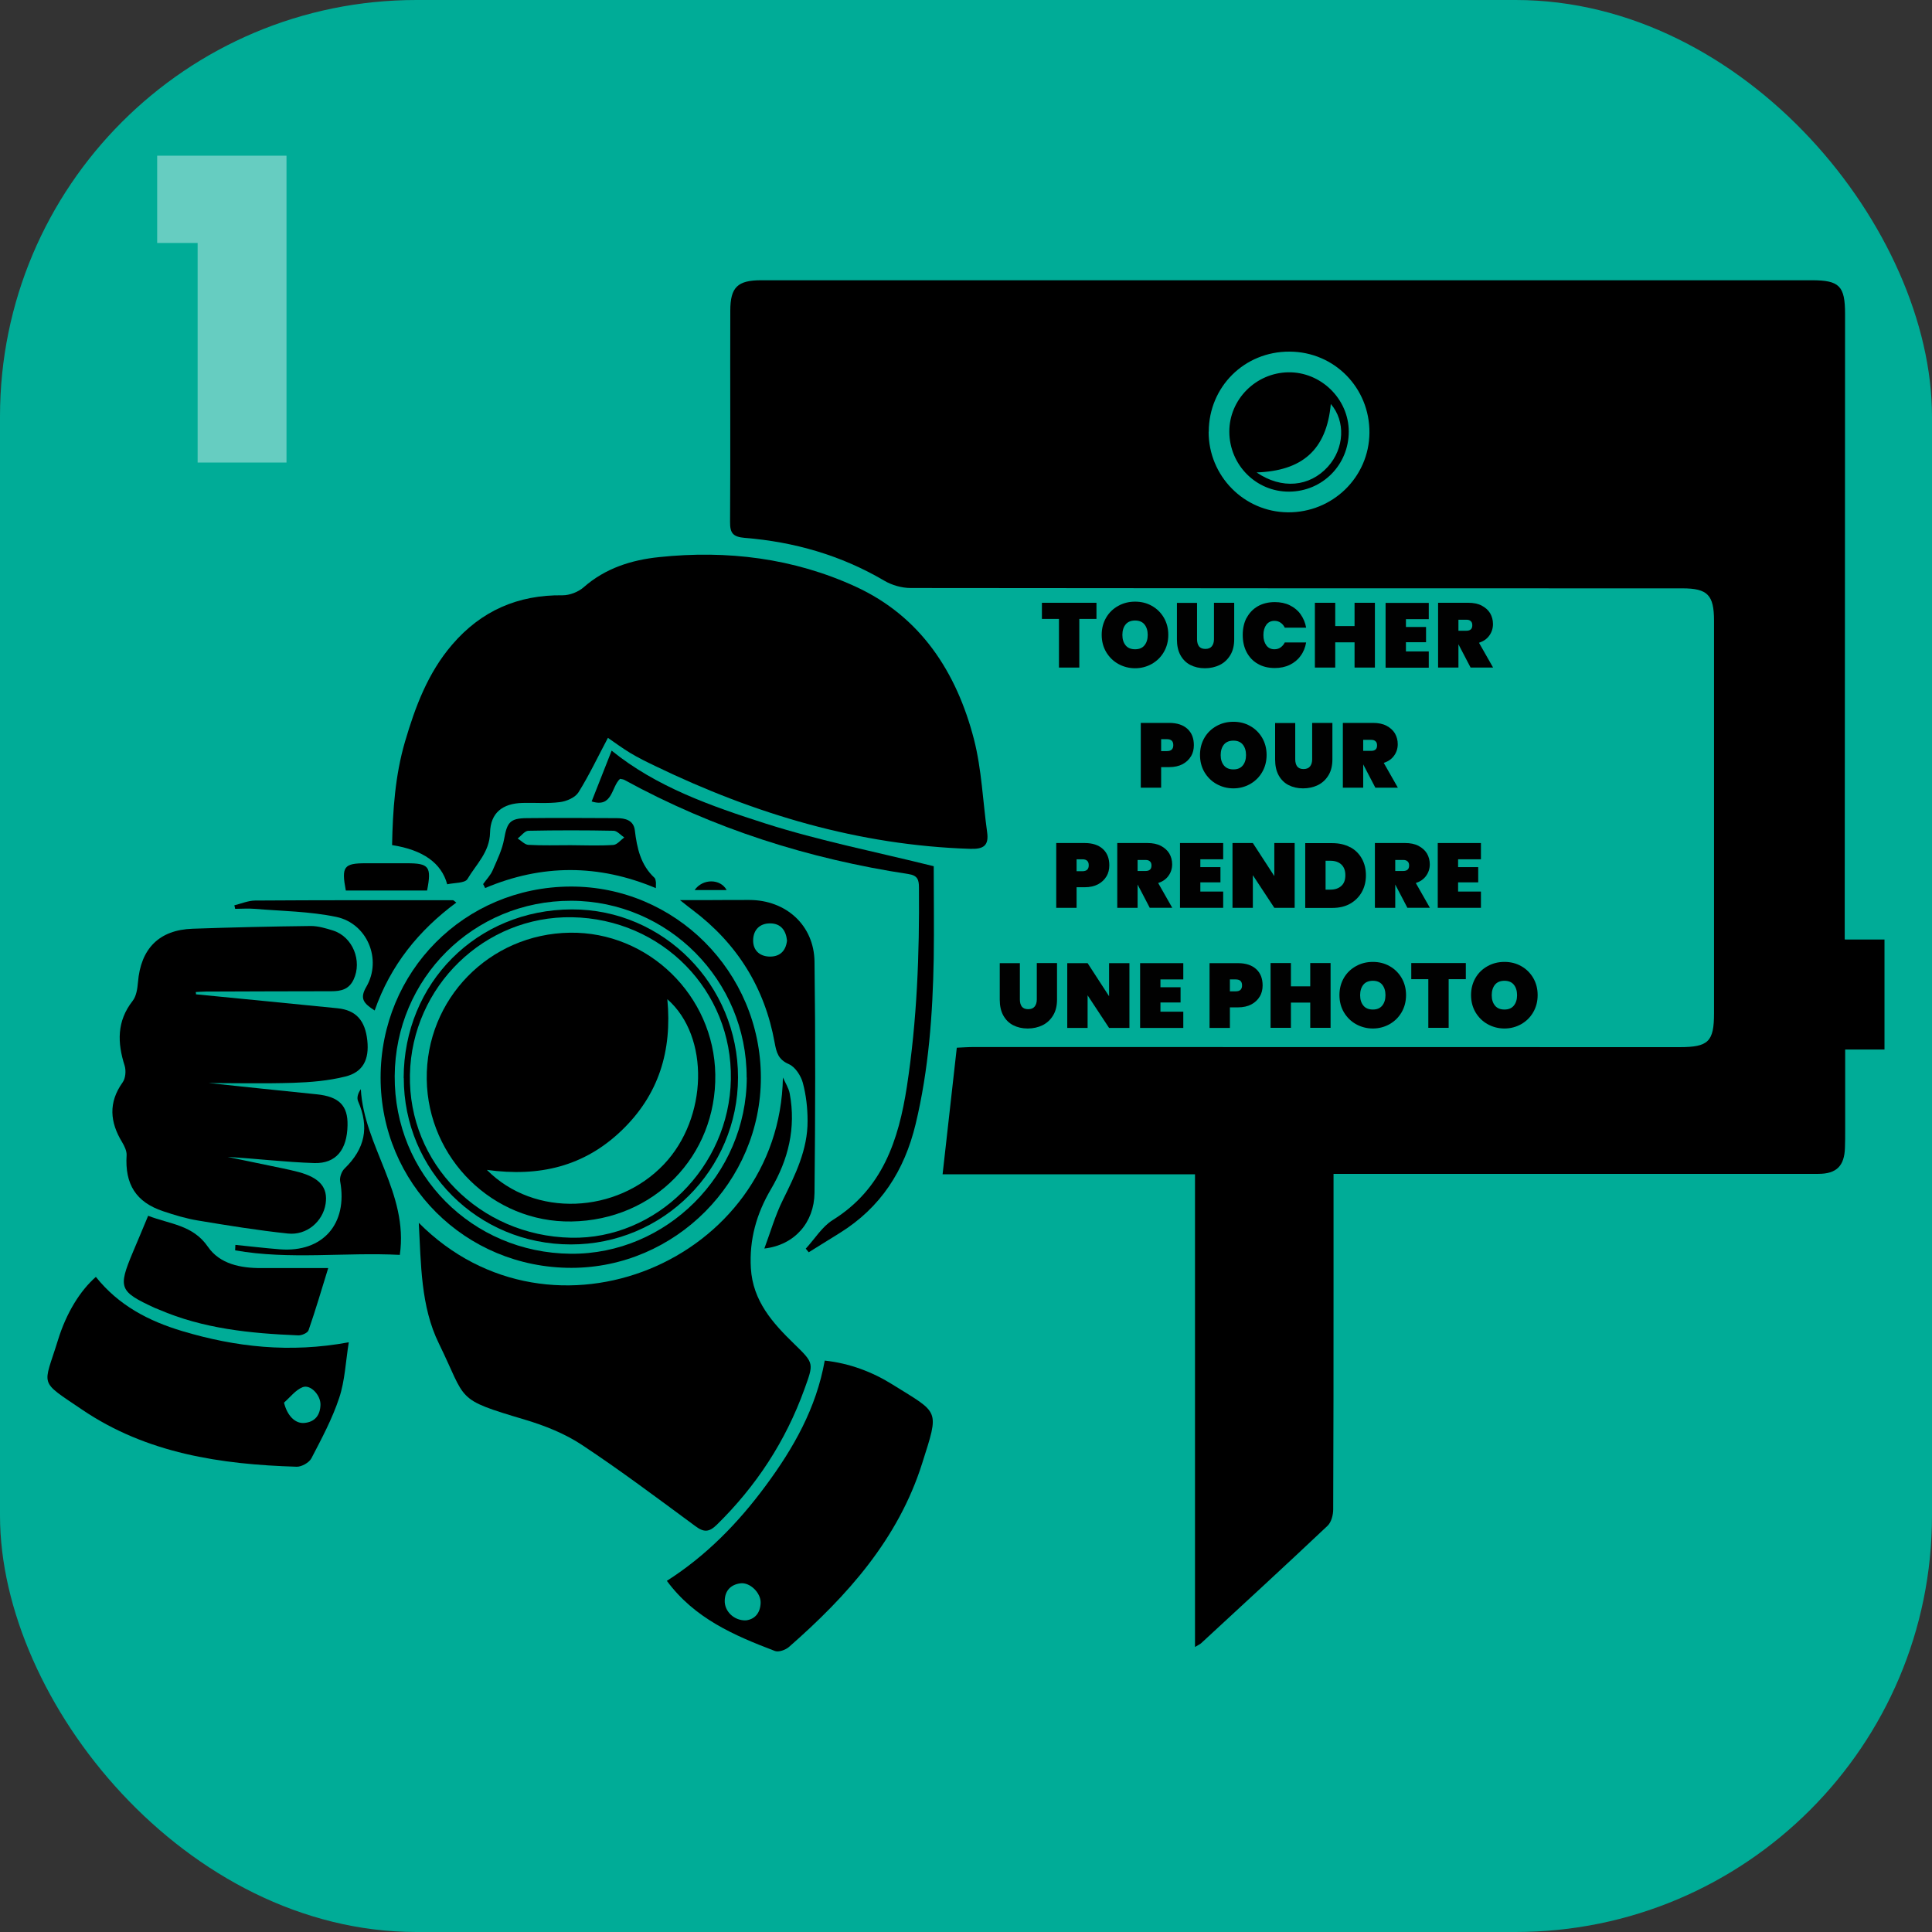 <?xml version="1.0" encoding="UTF-8"?><svg id="uuid-8ca2d846-a8ca-4eb8-bb7b-07fda60c9bca" xmlns="http://www.w3.org/2000/svg" viewBox="0 0 170 170"><rect x="0" y="0" width="170" height="170" fill="#333333" stroke="none"/><defs><style>.uuid-b92f6d01-9947-4e3a-901c-1b3c52a8502f{fill:#00ac97;}.uuid-b92f6d01-9947-4e3a-901c-1b3c52a8502f,.uuid-6b57e0d9-e7b9-4cb3-ae24-b7be179cced1,.uuid-0991a2eb-e395-430e-836d-ce10500df43e,.uuid-2490dc36-515f-408a-a656-f17a79ed0fd4{stroke-width:0px;}.uuid-6b57e0d9-e7b9-4cb3-ae24-b7be179cced1{fill:#010101;}.uuid-1c366a81-fd0e-49ae-911a-37854138774a{opacity:.4;}.uuid-2490dc36-515f-408a-a656-f17a79ed0fd4{fill:#fff;}</style></defs><rect class="uuid-b92f6d01-9947-4e3a-901c-1b3c52a8502f" width="170" height="170" rx="36.64" ry="36.64"/><path class="uuid-0991a2eb-e395-430e-836d-ce10500df43e" d="m162.34,82.67h3.48v9.68h-3.46c0,2.5,0,4.82,0,7.15,0,.5,0,1-.02,1.5-.05,1.59-.74,2.29-2.34,2.29-5.52.01-11.05,0-16.57,0-8.24,0-16.48,0-24.73,0-.41,0-.82,0-1.36,0,0,3.33,0,6.53,0,9.74,0,6.59,0,13.19-.03,19.78,0,.49-.16,1.12-.49,1.44-3.68,3.48-7.41,6.9-11.13,10.34-.11.1-.26.16-.54.33v-41.59h-22.21c.43-3.79.83-7.4,1.25-11.14.47-.02.99-.06,1.52-.06,20.69,0,41.39,0,62.08.01,2.53,0,3.03-.48,3.03-2.98,0-11.51,0-23.03,0-34.54,0-2.27-.57-2.85-2.79-2.85-22.63,0-45.26,0-67.9-.03-.78,0-1.66-.25-2.33-.65-3.8-2.23-7.91-3.41-12.26-3.76-1.05-.09-1.31-.42-1.3-1.41.04-6.19,0-12.38.02-18.57,0-2.08.64-2.69,2.72-2.69,30.82,0,61.63,0,92.45,0,2.43,0,2.92.51,2.92,2.96,0,17.73-.02,35.46-.03,53.19,0,.54,0,1.07,0,1.83Zm-55.99-44.68c-.01,3.88,3.1,7.05,6.96,7.09,3.94.04,7.16-3.09,7.19-7,.03-3.95-3.09-7.13-7.03-7.14-3.97-.02-7.1,3.09-7.11,7.05Z"/><path class="uuid-0991a2eb-e395-430e-836d-ce10500df43e" d="m53.49,64.93c-.89,1.67-1.65,3.29-2.59,4.79-.29.46-1.05.79-1.64.86-1.07.14-2.17.04-3.26.07-1.78.04-2.84.87-2.88,2.62-.04,1.72-1.23,2.79-1.99,4.08-.22.37-1.17.32-1.78.46q-.76-2.81-4.85-3.45c.06-3.07.27-6.14,1.14-9.11.9-3.06,2.01-6.04,4.14-8.52,2.56-2.99,5.8-4.4,9.73-4.35.62,0,1.37-.29,1.84-.7,1.92-1.69,4.22-2.41,6.65-2.66,5.98-.63,11.83.09,17.29,2.6,5.71,2.62,8.88,7.52,10.41,13.43.68,2.65.78,5.45,1.16,8.18.16,1.16-.3,1.5-1.48,1.46-9.8-.31-18.95-3.05-27.71-7.28-.75-.36-1.51-.73-2.22-1.16-.71-.43-1.38-.93-1.95-1.32Z"/><path class="uuid-0991a2eb-e395-430e-836d-ce10500df43e" d="m36.84,107.59c11.73,11.81,31.77,3.3,32.05-12.78.21.47.51.93.6,1.42.56,3.02-.12,5.81-1.66,8.42-1.26,2.14-1.91,4.42-1.76,6.94.17,2.88,1.91,4.82,3.83,6.68,1.76,1.71,1.7,1.69.88,3.97-1.65,4.57-4.23,8.51-7.69,11.91-.69.68-1.15.7-1.9.14-3.3-2.43-6.58-4.9-10-7.16-1.5-.99-3.26-1.69-5-2.21-6.21-1.85-5.08-1.61-7.57-6.7-1.61-3.27-1.57-7.01-1.77-10.63Z"/><path class="uuid-0991a2eb-e395-430e-836d-ce10500df43e" d="m17.23,87.49c4.16.41,8.32.81,12.48,1.23,1.62.17,2.42,1.07,2.61,2.83.18,1.67-.37,2.8-1.95,3.18-1.48.37-3.05.5-4.58.55-2.58.08-5.16.02-7.42.02,2.94.31,6.22.66,9.5.99,1.95.2,2.75.98,2.71,2.73-.04,2.14-1,3.37-2.92,3.32-2.54-.08-5.07-.39-7.63-.54,1.59.33,3.18.66,4.77.99.49.1.98.21,1.47.34,1.87.5,2.6,1.37,2.38,2.8-.24,1.55-1.66,2.79-3.32,2.61-2.66-.28-5.3-.71-7.94-1.15-1.03-.17-2.04-.48-3.03-.81-2.4-.8-3.38-2.38-3.22-4.93.02-.37-.19-.8-.39-1.14-1.08-1.77-1.23-3.49.04-5.27.26-.36.31-1.03.18-1.46-.65-2.03-.7-3.92.7-5.71.33-.42.42-1.08.47-1.64.24-2.96,1.86-4.61,4.81-4.71,3.47-.12,6.93-.2,10.4-.24.65,0,1.32.2,1.96.4,1.73.55,2.58,2.68,1.8,4.32-.41.86-1.1,1.02-1.96,1.02-3.68,0-7.37.02-11.05.03-.29,0-.58.03-.87.04,0,.06.01.12.02.17Z"/><path class="uuid-0991a2eb-e395-430e-836d-ce10500df43e" d="m58.68,139.1c3.48-2.22,6.29-5.11,8.71-8.39,2.43-3.29,4.43-6.79,5.18-10.99,2.19.24,4.18.99,5.97,2.11,4.13,2.58,4.13,2.12,2.6,6.94-2.1,6.65-6.59,11.66-11.72,16.15-.3.26-.91.48-1.24.35-3.57-1.36-7.07-2.86-9.51-6.18Zm6.95,3.48c.78-.09,1.27-.64,1.3-1.54.03-.88-.94-1.83-1.78-1.72-.84.11-1.35.63-1.38,1.5-.04.95.81,1.79,1.86,1.76Z"/><path class="uuid-0991a2eb-e395-430e-836d-ce10500df43e" d="m8.43,112.35c2.02,2.53,4.66,3.89,7.59,4.77,4.71,1.41,9.49,1.95,14.67.99-.28,1.74-.34,3.38-.84,4.88-.61,1.85-1.55,3.6-2.45,5.33-.2.38-.86.75-1.29.74-6.68-.2-13.2-1.17-18.88-5.02-3.88-2.63-3.41-1.97-2.14-6.09.76-2.48,1.99-4.4,3.34-5.59Zm16.56,11.07c.28,1.14.97,1.85,1.77,1.79.95-.08,1.41-.68,1.44-1.59.03-.85-.88-1.83-1.57-1.56-.63.25-1.1.89-1.64,1.36Z"/><path class="uuid-0991a2eb-e395-430e-836d-ce10500df43e" d="m33.49,94.82c0-9.34,7.37-16.77,16.7-16.81,9.21-.04,16.75,7.51,16.76,16.8.01,9.17-7.54,16.75-16.68,16.75-9.33,0-16.78-7.43-16.78-16.74Zm32.21,0c.02-8.56-6.91-15.54-15.44-15.56-8.59-.02-15.48,6.83-15.53,15.43-.05,8.63,6.79,15.55,15.48,15.63,8.43.08,15.48-6.97,15.5-15.5Z"/><path class="uuid-0991a2eb-e395-430e-836d-ce10500df43e" d="m13.04,106.98c1.91.74,3.93.8,5.25,2.72,1.05,1.53,2.89,1.89,4.71,1.88,1.88,0,3.75,0,5.88,0-.6,1.94-1.12,3.72-1.73,5.47-.08.24-.61.47-.92.45-4.19-.17-8.34-.58-12.25-2.27-.12-.05-.23-.09-.35-.14-3.14-1.45-3.26-1.75-1.94-4.9.44-1.03.87-2.07,1.35-3.22Z"/><path class="uuid-0991a2eb-e395-430e-836d-ce10500df43e" d="m67.26,109.85c.53-1.42.95-2.9,1.62-4.25,1.1-2.23,2.2-4.45,2.18-6.99,0-1.12-.13-2.26-.42-3.34-.17-.62-.67-1.39-1.22-1.63-.95-.41-1.1-1.04-1.26-1.91-.87-4.82-3.3-8.71-7.22-11.66-.27-.2-.53-.41-1.11-.87,1.13,0,1.93,0,2.73,0,1.13,0,2.26-.02,3.39-.01,3.21.01,5.68,2.22,5.72,5.43.09,6.78.07,13.56,0,20.35-.03,2.58-1.73,4.58-4.41,4.89Zm1.99-27.09c-.09-.89-.54-1.5-1.47-1.51-.91-.01-1.49.55-1.51,1.47-.02.88.55,1.41,1.39,1.45.89.04,1.48-.43,1.59-1.4Z"/><path class="uuid-0991a2eb-e395-430e-836d-ce10500df43e" d="m70.9,109.87c.79-.85,1.43-1.93,2.38-2.52,4.38-2.73,5.79-7.03,6.52-11.75.89-5.81,1.11-11.65,1.06-17.51,0-.67-.12-1.06-.92-1.18-8.8-1.34-17.16-3.99-24.99-8.28-.11-.06-.24-.07-.39-.1-.78.7-.64,2.58-2.5,1.99.58-1.48,1.15-2.93,1.76-4.47,3.95,3.2,8.75,4.88,13.53,6.41,4.76,1.52,9.7,2.49,14.81,3.76,0,2.55.04,5.34,0,8.13-.09,4.9-.44,9.76-1.59,14.55-.99,4.12-3.08,7.36-6.69,9.6-.91.56-1.81,1.13-2.72,1.69-.09-.11-.17-.21-.26-.32Z"/><path class="uuid-0991a2eb-e395-430e-836d-ce10500df43e" d="m20.72,109.54c1.31.13,2.61.29,3.92.39,3.77.29,5.98-2.25,5.29-5.99-.06-.34.13-.87.39-1.12,1.8-1.75,2.19-3.62,1.19-5.92-.13-.3-.02-.7.24-1.06.28,5.03,4.21,9.14,3.43,14.58-4.81-.25-9.68.45-14.49-.4,0-.16.02-.31.02-.47Z"/><path class="uuid-0991a2eb-e395-430e-836d-ce10500df43e" d="m42.52,77.78c.28-.4.64-.76.83-1.2.39-.9.84-1.81,1.01-2.76.26-1.45.51-1.82,2-1.83,2.63-.03,5.27-.01,7.9,0,.76,0,1.49.18,1.6,1.07.19,1.57.51,3.05,1.73,4.18.08.07.1.23.12.35.02.11,0,.23,0,.56-5.03-2.12-10.03-2.12-15.02-.01-.06-.12-.12-.23-.18-.35Zm7.7-3.41h0c1.25.01,2.5.06,3.74-.02.34-.02.65-.43.97-.66-.31-.2-.62-.58-.93-.59-2.5-.05-5-.05-7.5,0-.32,0-.63.44-.95.68.31.19.62.54.94.56,1.24.07,2.49.03,3.74.03Z"/><path class="uuid-0991a2eb-e395-430e-836d-ce10500df43e" d="m32.96,88.91c-.96-.62-1.34-1.04-.72-2.09,1.39-2.4.07-5.57-2.65-6.14-2.35-.49-4.79-.51-7.19-.71-.57-.05-1.14,0-1.71,0-.02-.1-.04-.21-.07-.31.61-.15,1.21-.41,1.82-.42,5.8-.04,11.6-.03,17.41-.03.06,0,.12.08.3.21-3.31,2.45-5.79,5.51-7.18,9.49Z"/><path class="uuid-0991a2eb-e395-430e-836d-ce10500df43e" d="m37.58,78.36h-7.15c-.4-2.1-.18-2.4,1.74-2.4,1.21,0,2.42,0,3.63,0,1.96,0,2.19.3,1.78,2.4Z"/><path class="uuid-0991a2eb-e395-430e-836d-ce10500df43e" d="m61.12,78.32c.71-1.03,2.28-1.01,2.82,0h-2.82Z"/><path class="uuid-0991a2eb-e395-430e-836d-ce10500df43e" d="m113.43,43.26c-2.89.02-5.25-2.34-5.26-5.27-.01-2.83,2.32-5.18,5.18-5.23,2.88-.05,5.32,2.34,5.33,5.21,0,2.93-2.31,5.27-5.24,5.29Zm-2.86-1.69c2.21,1.51,4.67,1.27,6.27-.5,1.46-1.61,1.57-4.02.26-5.52-.38,4.1-2.57,5.88-6.53,6.02Z"/><path class="uuid-0991a2eb-e395-430e-836d-ce10500df43e" d="m35.52,94.85c.01-8.36,6.45-14.81,14.8-14.83,8.05-.02,14.63,6.64,14.62,14.79-.01,8.12-6.6,14.7-14.71,14.69-8.18,0-14.71-6.52-14.7-14.65Zm28.79.12c.14-7.8-6.06-14.12-13.97-14.26-7.7-.14-14.11,6.09-14.27,13.85-.16,7.81,6.13,14.18,14.18,14.35,7.49.16,13.92-6.22,14.06-13.94Z"/><path class="uuid-0991a2eb-e395-430e-836d-ce10500df43e" d="m50.28,107.48c-6.89.11-12.63-5.53-12.73-12.5-.1-7.07,5.51-12.81,12.6-12.91,6.9-.1,12.68,5.54,12.79,12.47.11,7.19-5.4,12.83-12.66,12.94Zm8.44-19.56c.43,4.55-.75,8.42-4.04,11.57-3.28,3.14-7.21,4.09-11.84,3.45,4.19,4.23,11.45,3.87,15.59-.5,3.84-4.06,4.05-11.22.29-14.52Z"/><path class="uuid-6b57e0d9-e7b9-4cb3-ae24-b7be179cced1" d="m96.48,53.04v1.42h-1.51v4.28h-1.79v-4.28h-1.5v-1.42h4.8Z"/><path class="uuid-6b57e0d9-e7b9-4cb3-ae24-b7be179cced1" d="m98.4,58.42c-.45-.25-.8-.6-1.07-1.05-.26-.45-.39-.95-.39-1.51s.13-1.06.39-1.51c.26-.45.62-.79,1.07-1.04s.94-.37,1.48-.37,1.03.12,1.47.37c.45.25.8.6,1.06,1.04.26.45.39.95.39,1.51s-.13,1.06-.39,1.51c-.26.45-.61.79-1.06,1.05-.45.25-.94.38-1.47.38s-1.03-.13-1.48-.38Zm2.3-1.63c.19-.23.29-.54.29-.92s-.1-.7-.29-.93c-.19-.23-.47-.34-.82-.34s-.64.11-.83.34c-.19.23-.29.54-.29.93s.1.69.29.92c.19.23.47.34.83.34s.63-.11.82-.34Z"/><path class="uuid-6b57e0d9-e7b9-4cb3-ae24-b7be179cced1" d="m105.33,53.04v3.21c0,.26.06.47.17.62.12.15.3.23.56.23s.45-.08.57-.23c.12-.15.19-.36.19-.62v-3.21h1.78v3.21c0,.54-.11,1.01-.34,1.39-.23.38-.53.67-.93.87-.39.19-.83.29-1.31.29s-.91-.1-1.28-.29c-.37-.19-.66-.48-.87-.86s-.31-.85-.31-1.39v-3.21h1.78Z"/><path class="uuid-6b57e0d9-e7b9-4cb3-ae24-b7be179cced1" d="m109.69,54.38c.23-.44.55-.78.98-1.03.42-.24.92-.37,1.5-.37.49,0,.94.09,1.32.28.39.19.71.45.95.79.24.34.41.73.49,1.18h-1.88c-.09-.19-.21-.33-.37-.44s-.34-.16-.54-.16c-.3,0-.54.11-.71.34-.17.23-.26.53-.26.91s.09.68.26.91c.17.23.41.34.71.34.2,0,.39-.05.54-.16s.28-.25.37-.44h1.88c-.08.45-.24.85-.49,1.18-.24.34-.56.6-.95.79-.39.19-.83.28-1.32.28-.57,0-1.07-.12-1.5-.37-.42-.24-.75-.59-.98-1.03-.23-.44-.34-.94-.34-1.51s.11-1.07.34-1.51Z"/><path class="uuid-6b57e0d9-e7b9-4cb3-ae24-b7be179cced1" d="m120.98,53.04v5.7h-1.79v-2.22h-1.7v2.22h-1.79v-5.7h1.79v2.05h1.7v-2.05h1.79Z"/><path class="uuid-6b57e0d9-e7b9-4cb3-ae24-b7be179cced1" d="m123.71,54.47v.7h1.77v1.34h-1.77v.81h2.01v1.43h-3.8v-5.7h3.8v1.43h-2.01Z"/><path class="uuid-6b57e0d9-e7b9-4cb3-ae24-b7be179cced1" d="m129.4,58.74l-1.07-2.05h0v2.05h-1.79v-5.7h2.66c.46,0,.86.08,1.18.25s.57.39.74.67c.16.28.25.6.25.95,0,.38-.11.72-.32,1.01-.21.3-.52.51-.91.64l1.24,2.18h-1.96Zm-1.08-3.24h.71c.17,0,.3-.04.39-.12.09-.08.13-.2.13-.37,0-.15-.04-.27-.13-.35-.09-.09-.22-.13-.38-.13h-.71v.97Z"/><path class="uuid-6b57e0d9-e7b9-4cb3-ae24-b7be179cced1" d="m104.8,66.54c-.17.29-.41.52-.74.7-.32.17-.72.26-1.18.26h-.71v1.81h-1.79v-5.7h2.5c.7,0,1.23.18,1.61.53s.56.83.56,1.43c0,.36-.08.69-.25.98Zm-1.56-.98c0-.35-.19-.52-.56-.52h-.51v1.05h.51c.37,0,.56-.17.56-.52Z"/><path class="uuid-6b57e0d9-e7b9-4cb3-ae24-b7be179cced1" d="m107.05,68.99c-.45-.25-.8-.6-1.07-1.05-.26-.45-.39-.95-.39-1.51s.13-1.06.39-1.51c.26-.45.62-.79,1.07-1.04s.94-.37,1.48-.37,1.03.12,1.47.37c.45.25.8.6,1.06,1.04.26.45.39.95.39,1.51s-.13,1.06-.39,1.51c-.26.45-.61.79-1.06,1.05-.45.25-.94.38-1.47.38s-1.03-.13-1.48-.38Zm2.3-1.63c.19-.23.29-.54.29-.92s-.1-.7-.29-.93c-.19-.23-.47-.34-.82-.34s-.64.11-.83.34c-.19.23-.29.54-.29.93s.1.69.29.92c.19.23.47.34.83.34s.63-.11.82-.34Z"/><path class="uuid-6b57e0d9-e7b9-4cb3-ae24-b7be179cced1" d="m113.97,63.61v3.21c0,.26.06.47.17.62.12.15.3.23.56.23s.45-.08.57-.23c.12-.15.19-.36.19-.62v-3.21h1.78v3.21c0,.54-.11,1.01-.34,1.39-.23.38-.53.67-.93.87-.39.19-.83.29-1.31.29s-.91-.1-1.28-.29c-.37-.19-.66-.48-.87-.86s-.31-.85-.31-1.39v-3.21h1.78Z"/><path class="uuid-6b57e0d9-e7b9-4cb3-ae24-b7be179cced1" d="m121.02,69.31l-1.07-2.05h0v2.05h-1.79v-5.7h2.66c.46,0,.86.08,1.18.25s.57.39.74.67c.16.28.25.6.25.95,0,.38-.11.72-.32,1.01-.21.3-.52.51-.91.64l1.24,2.18h-1.96Zm-1.08-3.24h.71c.17,0,.3-.04.39-.12.09-.08.13-.2.13-.37,0-.15-.04-.27-.13-.35-.09-.09-.22-.13-.38-.13h-.71v.97Z"/><path class="uuid-6b57e0d9-e7b9-4cb3-ae24-b7be179cced1" d="m97.36,77.11c-.17.29-.41.52-.74.7-.32.17-.72.26-1.18.26h-.71v1.81h-1.79v-5.7h2.5c.7,0,1.23.18,1.61.53s.56.83.56,1.43c0,.36-.08.69-.25.98Zm-1.56-.98c0-.35-.19-.52-.56-.52h-.51v1.05h.51c.37,0,.56-.17.56-.52Z"/><path class="uuid-6b57e0d9-e7b9-4cb3-ae24-b7be179cced1" d="m101.17,79.88l-1.07-2.05h0v2.05h-1.79v-5.7h2.66c.46,0,.86.08,1.18.25s.57.39.74.67c.16.28.25.6.25.95,0,.38-.11.72-.32,1.01-.21.3-.52.51-.91.64l1.24,2.18h-1.96Zm-1.08-3.24h.71c.17,0,.3-.04.39-.12.09-.08.13-.2.13-.37,0-.15-.04-.27-.13-.35-.09-.09-.22-.13-.38-.13h-.71v.97Z"/><path class="uuid-6b57e0d9-e7b9-4cb3-ae24-b7be179cced1" d="m105.62,75.6v.7h1.77v1.34h-1.77v.81h2.01v1.43h-3.8v-5.7h3.8v1.43h-2.01Z"/><path class="uuid-6b57e0d9-e7b9-4cb3-ae24-b7be179cced1" d="m113.92,79.88h-1.79l-1.89-2.87v2.87h-1.79v-5.7h1.79l1.89,2.91v-2.91h1.79v5.7Z"/><path class="uuid-6b57e0d9-e7b9-4cb3-ae24-b7be179cced1" d="m118.8,74.54c.45.24.79.58,1.03,1.01.24.43.36.92.36,1.47s-.12,1.03-.36,1.47c-.24.43-.59.78-1.03,1.03s-.97.37-1.57.37h-2.38v-5.7h2.38c.6,0,1.12.12,1.57.36Zm-.77,3.41c.24-.22.35-.53.35-.94s-.12-.72-.35-.94c-.24-.22-.56-.33-.96-.33h-.43v2.54h.43c.4,0,.72-.11.96-.33Z"/><path class="uuid-6b57e0d9-e7b9-4cb3-ae24-b7be179cced1" d="m123.84,79.88l-1.07-2.05h0v2.05h-1.79v-5.7h2.66c.46,0,.86.08,1.18.25s.57.39.74.67c.16.28.25.6.25.95,0,.38-.11.72-.32,1.01-.21.3-.52.51-.91.64l1.24,2.18h-1.96Zm-1.08-3.24h.71c.17,0,.3-.04.39-.12.09-.08.13-.2.13-.37,0-.15-.04-.27-.13-.35-.09-.09-.22-.13-.38-.13h-.71v.97Z"/><path class="uuid-6b57e0d9-e7b9-4cb3-ae24-b7be179cced1" d="m128.3,75.6v.7h1.77v1.34h-1.77v.81h2.01v1.43h-3.8v-5.7h3.8v1.43h-2.01Z"/><path class="uuid-6b57e0d9-e7b9-4cb3-ae24-b7be179cced1" d="m89.74,84.74v3.21c0,.26.06.47.17.62.12.15.3.23.56.23s.45-.08.57-.23c.12-.15.19-.36.19-.62v-3.21h1.78v3.21c0,.54-.11,1.01-.34,1.39-.23.38-.53.67-.93.87-.39.19-.83.29-1.31.29s-.91-.1-1.28-.29c-.37-.19-.66-.48-.87-.86s-.31-.85-.31-1.39v-3.21h1.78Z"/><path class="uuid-6b57e0d9-e7b9-4cb3-ae24-b7be179cced1" d="m99.38,90.45h-1.79l-1.89-2.87v2.87h-1.79v-5.7h1.79l1.89,2.91v-2.91h1.79v5.7Z"/><path class="uuid-6b57e0d9-e7b9-4cb3-ae24-b7be179cced1" d="m102.11,86.17v.7h1.77v1.34h-1.77v.81h2.01v1.43h-3.8v-5.7h3.8v1.43h-2.01Z"/><path class="uuid-6b57e0d9-e7b9-4cb3-ae24-b7be179cced1" d="m110.85,87.68c-.17.29-.41.52-.74.7-.32.17-.72.26-1.18.26h-.71v1.81h-1.79v-5.7h2.5c.7,0,1.23.18,1.61.53s.56.83.56,1.43c0,.36-.08.69-.25.98Zm-1.56-.98c0-.35-.19-.52-.56-.52h-.51v1.05h.51c.37,0,.56-.17.56-.52Z"/><path class="uuid-6b57e0d9-e7b9-4cb3-ae24-b7be179cced1" d="m117.08,84.74v5.7h-1.79v-2.22h-1.7v2.22h-1.79v-5.7h1.79v2.05h1.7v-2.05h1.79Z"/><path class="uuid-6b57e0d9-e7b9-4cb3-ae24-b7be179cced1" d="m119.32,90.12c-.45-.25-.8-.6-1.07-1.05-.26-.45-.39-.95-.39-1.51s.13-1.06.39-1.51c.26-.45.62-.79,1.07-1.04s.94-.37,1.48-.37,1.03.12,1.47.37c.45.25.8.6,1.06,1.04.26.45.39.95.39,1.51s-.13,1.06-.39,1.51c-.26.45-.61.79-1.06,1.05-.45.25-.94.38-1.47.38s-1.03-.13-1.48-.38Zm2.3-1.63c.19-.23.29-.54.29-.92s-.1-.7-.29-.93c-.19-.23-.47-.34-.82-.34s-.64.11-.83.34c-.19.23-.29.54-.29.93s.1.69.29.92c.19.23.47.34.83.34s.63-.11.82-.34Z"/><path class="uuid-6b57e0d9-e7b9-4cb3-ae24-b7be179cced1" d="m128.98,84.74v1.42h-1.51v4.28h-1.79v-4.28h-1.5v-1.42h4.8Z"/><path class="uuid-6b57e0d9-e7b9-4cb3-ae24-b7be179cced1" d="m130.9,90.12c-.45-.25-.8-.6-1.07-1.05-.26-.45-.39-.95-.39-1.51s.13-1.06.39-1.51c.26-.45.62-.79,1.07-1.04s.94-.37,1.48-.37,1.03.12,1.47.37c.45.25.8.6,1.06,1.04.26.45.39.95.39,1.51s-.13,1.06-.39,1.51c-.26.45-.61.79-1.06,1.05-.45.25-.94.38-1.47.38s-1.03-.13-1.48-.38Zm2.3-1.63c.19-.23.29-.54.29-.92s-.1-.7-.29-.93c-.19-.23-.47-.34-.82-.34s-.64.11-.83.34c-.19.23-.29.54-.29.93s.1.69.29.92c.19.23.47.34.83.34s.63-.11.82-.34Z"/><g class="uuid-1c366a81-fd0e-49ae-911a-37854138774a"><path class="uuid-2490dc36-515f-408a-a656-f17a79ed0fd4" d="m13.83,21.38v-7.68h11.38v27h-7.82v-19.32h-3.56Z"/></g></svg>